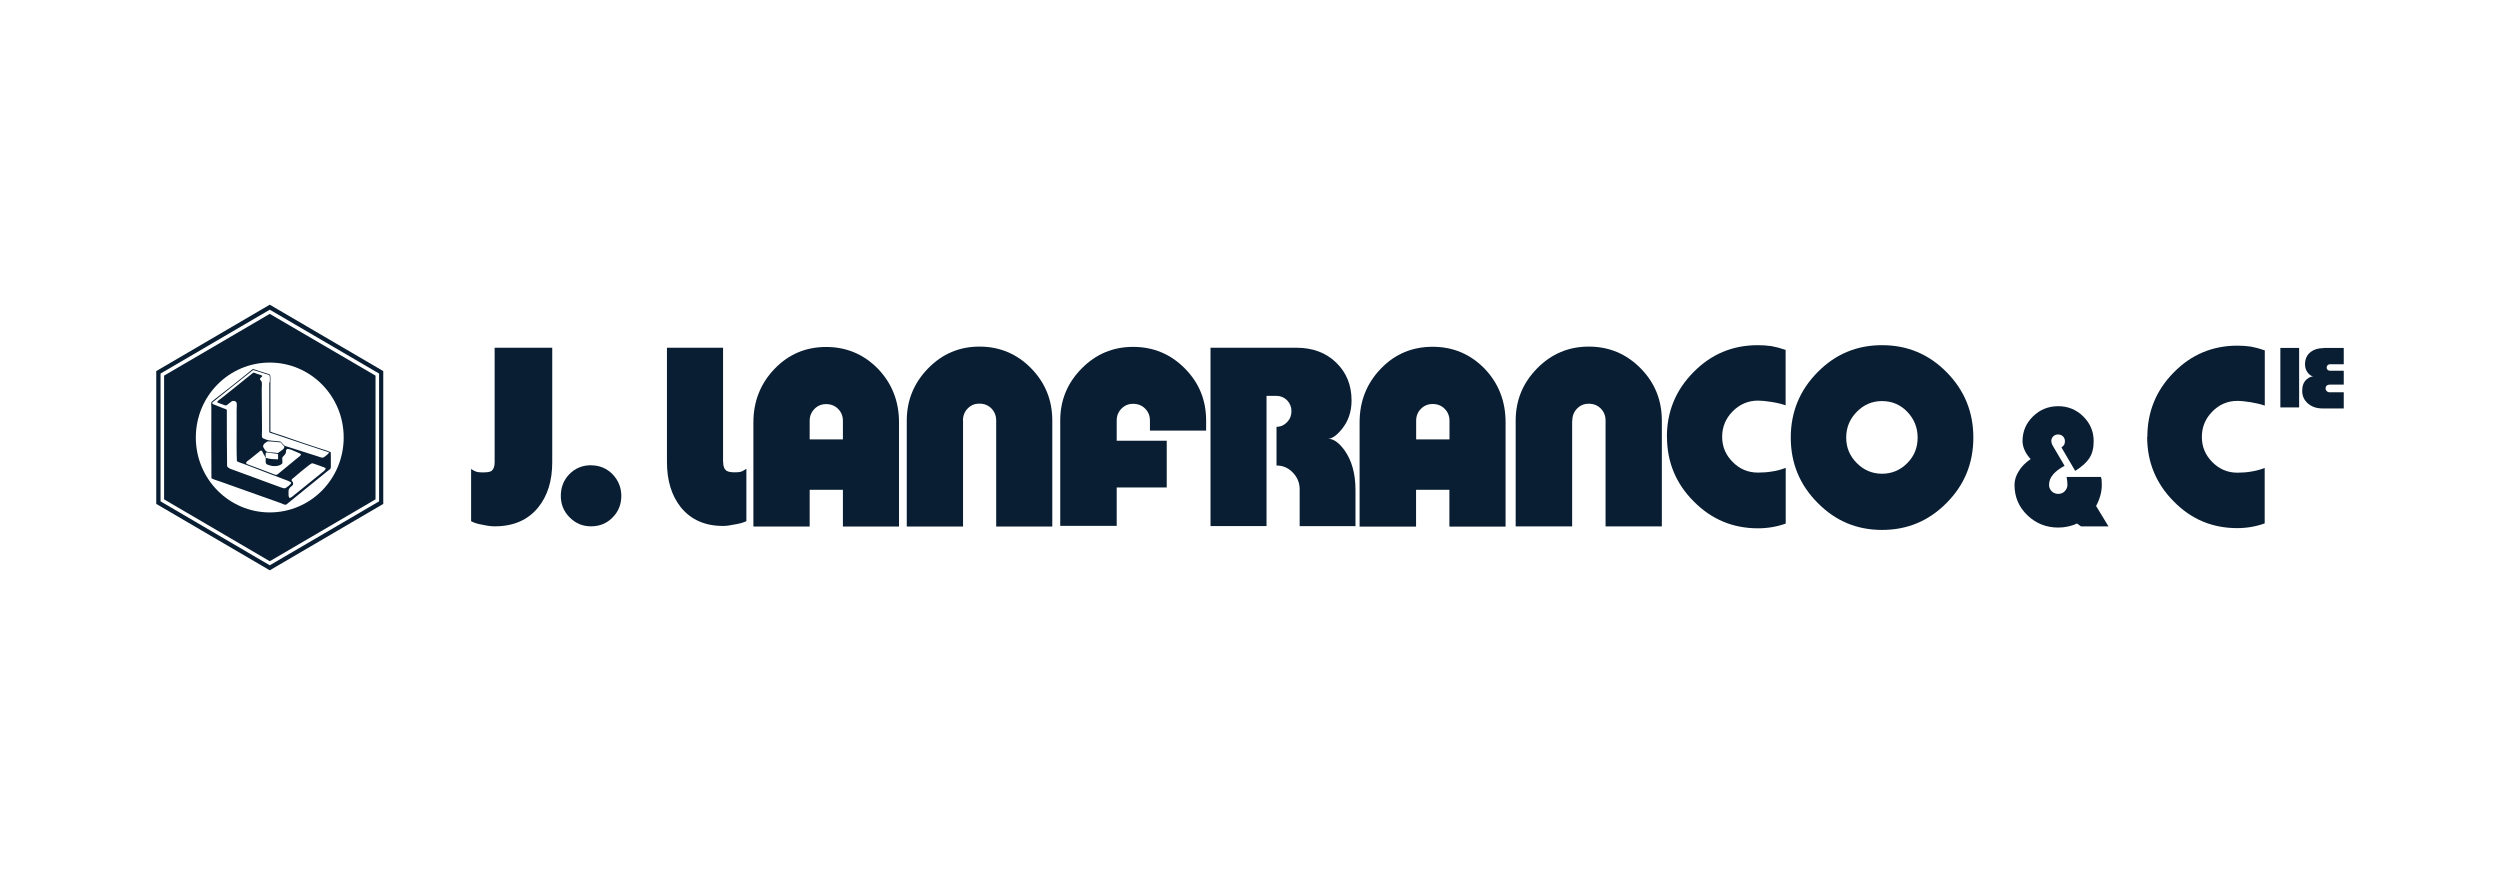 <svg xmlns="http://www.w3.org/2000/svg" width="160" height="56" viewBox="0 0 160 56" fill="none"><g clip-path="url(#clip0_166_3059)"><path d="M31.663 22.255H35.343V29.592C35.343 30.785 35.038 31.747 34.435 32.486C33.778 33.285 32.857 33.685 31.657 33.685C31.448 33.685 31.197 33.655 30.898 33.588C30.587 33.539 30.342 33.461 30.151 33.358V30.01C30.223 30.064 30.3 30.113 30.396 30.155C30.492 30.204 30.659 30.234 30.898 30.234C31.155 30.234 31.334 30.21 31.43 30.155C31.579 30.058 31.657 29.871 31.657 29.592V22.255H31.663Z" fill="#091E32"></path><path d="M37.828 29.78C38.36 29.78 38.82 29.968 39.202 30.349C39.572 30.736 39.764 31.203 39.764 31.741C39.764 32.28 39.578 32.746 39.202 33.122C38.832 33.497 38.372 33.685 37.828 33.685C37.284 33.685 36.842 33.497 36.46 33.116C36.084 32.74 35.892 32.286 35.892 31.735C35.892 31.184 36.078 30.718 36.442 30.343C36.812 29.968 37.278 29.774 37.828 29.774V29.78Z" fill="#091E32"></path><path d="M46.282 29.574C46.282 29.853 46.359 30.04 46.514 30.137C46.616 30.198 46.783 30.228 47.028 30.228C47.273 30.228 47.429 30.204 47.524 30.149C47.614 30.095 47.697 30.046 47.769 30.004V33.352C47.584 33.443 47.339 33.515 47.028 33.564C46.718 33.63 46.467 33.661 46.282 33.661C45.117 33.661 44.215 33.261 43.569 32.462C42.984 31.723 42.685 30.761 42.685 29.568V22.255H46.276V29.574H46.282Z" fill="#091E32"></path><path d="M52.871 25.863C52.578 25.863 52.327 25.966 52.124 26.172C51.921 26.378 51.819 26.632 51.819 26.928V28.121H53.946V26.928C53.946 26.632 53.845 26.378 53.642 26.172C53.438 25.966 53.182 25.863 52.871 25.863ZM51.819 33.697H48.217V27.037C48.217 25.687 48.671 24.543 49.573 23.605C50.469 22.672 51.569 22.206 52.871 22.206C54.173 22.206 55.279 22.672 56.193 23.605C57.089 24.543 57.537 25.687 57.537 27.037V33.697H53.946V31.348H51.819V33.697Z" fill="#091E32"></path><path d="M61.635 26.916V33.697H58.033V26.916C58.033 25.615 58.493 24.501 59.407 23.568C60.309 22.642 61.408 22.182 62.687 22.182C63.965 22.182 65.082 22.642 65.99 23.568C66.892 24.489 67.347 25.603 67.347 26.916V33.697H63.756V26.916C63.756 26.608 63.654 26.353 63.451 26.141C63.248 25.936 62.991 25.833 62.681 25.833C62.37 25.833 62.137 25.936 61.934 26.141C61.731 26.347 61.629 26.608 61.629 26.916H61.635Z" fill="#091E32"></path><path d="M71.463 33.654H67.855V26.91C67.855 25.615 68.314 24.501 69.229 23.581C70.137 22.66 71.23 22.2 72.52 22.2C73.811 22.2 74.922 22.66 75.83 23.581C76.738 24.495 77.192 25.603 77.192 26.91V27.558H73.596V26.91C73.596 26.614 73.494 26.359 73.291 26.154C73.088 25.948 72.831 25.845 72.52 25.845C72.21 25.845 71.977 25.948 71.774 26.154C71.57 26.359 71.469 26.614 71.469 26.91V28.206H74.671V31.197H71.469V33.654H71.463Z" fill="#091E32"></path><path d="M77.473 33.667V22.255H82.975C84.009 22.255 84.857 22.57 85.514 23.205C86.171 23.841 86.5 24.646 86.5 25.633C86.5 26.347 86.291 26.959 85.879 27.461C85.544 27.873 85.251 28.079 84.995 28.079C85.341 28.079 85.694 28.327 86.052 28.823C86.518 29.477 86.751 30.325 86.751 31.36V33.673H83.178V31.318C83.178 30.906 83.035 30.549 82.742 30.246C82.456 29.943 82.103 29.792 81.697 29.792V27.316C81.96 27.316 82.187 27.213 82.378 27.013C82.563 26.82 82.653 26.589 82.653 26.317C82.653 26.044 82.563 25.82 82.378 25.621C82.187 25.433 81.96 25.336 81.697 25.336H81.058V33.667H77.467H77.473Z" fill="#091E32"></path><path d="M100.617 26.916V33.691H97.003V26.916C97.003 25.615 97.463 24.501 98.383 23.568C99.291 22.648 100.39 22.182 101.681 22.182C102.971 22.182 104.082 22.642 104.996 23.568C105.904 24.489 106.358 25.603 106.358 26.916V33.691H102.756V26.916C102.756 26.608 102.654 26.353 102.451 26.148C102.248 25.942 101.991 25.839 101.681 25.839C101.37 25.839 101.137 25.942 100.934 26.148C100.731 26.353 100.629 26.614 100.629 26.916H100.617Z" fill="#091E32"></path><path d="M106.681 27.958C106.681 26.335 107.254 24.949 108.396 23.805C109.525 22.66 110.893 22.091 112.506 22.091C112.787 22.091 113.073 22.109 113.378 22.152C113.665 22.206 113.969 22.285 114.28 22.394V25.942C114.029 25.851 113.725 25.778 113.378 25.724C113.032 25.669 112.739 25.639 112.512 25.639C111.884 25.639 111.347 25.869 110.893 26.323C110.445 26.777 110.218 27.322 110.218 27.952C110.218 28.581 110.439 29.114 110.893 29.568C111.341 30.022 111.878 30.246 112.512 30.246C112.834 30.246 113.133 30.222 113.414 30.174C113.689 30.137 113.981 30.058 114.286 29.943V33.509C113.725 33.709 113.133 33.812 112.512 33.812C110.899 33.812 109.531 33.237 108.401 32.093C107.26 30.954 106.687 29.574 106.687 27.952L106.681 27.958Z" fill="#091E32"></path><path d="M120.451 25.669C119.818 25.669 119.28 25.899 118.832 26.359C118.384 26.813 118.157 27.364 118.157 28.006C118.157 28.648 118.384 29.181 118.832 29.635C119.28 30.089 119.824 30.319 120.451 30.319C121.079 30.319 121.622 30.089 122.07 29.635C122.513 29.187 122.728 28.648 122.728 28.006C122.728 27.364 122.507 26.82 122.07 26.359C121.628 25.899 121.091 25.669 120.451 25.669ZM120.451 22.091C122.07 22.091 123.445 22.666 124.586 23.823C125.727 24.979 126.294 26.372 126.294 28.006C126.294 29.641 125.727 31.033 124.586 32.183C123.445 33.34 122.07 33.915 120.451 33.915C118.832 33.915 117.464 33.34 116.329 32.183C115.182 31.033 114.609 29.641 114.609 28.006C114.609 26.372 115.182 24.973 116.329 23.817C117.458 22.666 118.832 22.091 120.451 22.091Z" fill="#091E32"></path><path d="M131.725 25.996C132.346 25.996 132.884 26.214 133.326 26.65C133.768 27.086 133.995 27.613 133.995 28.23C133.995 28.678 133.905 29.047 133.714 29.326C133.529 29.61 133.23 29.877 132.812 30.137L131.934 28.636C132.023 28.563 132.089 28.503 132.113 28.448C132.143 28.393 132.155 28.321 132.155 28.23C132.155 28.115 132.113 28.012 132.029 27.927C131.946 27.843 131.838 27.806 131.713 27.806C131.593 27.806 131.492 27.849 131.408 27.927C131.324 28.012 131.283 28.109 131.283 28.23C131.294 28.351 131.324 28.436 131.36 28.496L132.131 29.81C131.814 29.98 131.569 30.167 131.402 30.361C131.229 30.561 131.139 30.785 131.139 31.033C131.139 31.184 131.193 31.318 131.306 31.439C131.42 31.554 131.563 31.608 131.731 31.608C131.898 31.608 132.029 31.554 132.143 31.439C132.256 31.318 132.316 31.184 132.316 31.033C132.316 30.882 132.298 30.712 132.262 30.525H134.461C134.473 30.591 134.491 30.646 134.503 30.694C134.509 30.749 134.515 30.864 134.515 31.039C134.515 31.475 134.395 31.923 134.15 32.383L134.945 33.691H133.188L132.925 33.503C132.758 33.588 132.573 33.648 132.376 33.691C132.173 33.739 131.958 33.764 131.731 33.764C130.96 33.764 130.303 33.503 129.753 32.977C129.204 32.45 128.929 31.802 128.929 31.039C128.929 30.736 129.018 30.44 129.204 30.149C129.377 29.859 129.634 29.604 129.962 29.38C129.813 29.223 129.699 29.059 129.616 28.896C129.502 28.672 129.442 28.454 129.442 28.23C129.442 27.613 129.664 27.086 130.112 26.65C130.554 26.214 131.097 25.996 131.731 25.996H131.725Z" fill="#091E32"></path><path d="M137.43 27.964C137.43 26.347 137.998 24.967 139.127 23.829C140.244 22.691 141.6 22.122 143.196 22.122C143.47 22.122 143.757 22.14 144.056 22.182C144.343 22.236 144.641 22.315 144.946 22.424V25.96C144.695 25.869 144.396 25.802 144.05 25.742C143.703 25.687 143.417 25.657 143.19 25.657C142.568 25.657 142.031 25.887 141.588 26.341C141.14 26.795 140.919 27.334 140.919 27.964C140.919 28.593 141.14 29.12 141.588 29.574C142.031 30.022 142.568 30.252 143.19 30.252C143.506 30.252 143.805 30.228 144.08 30.18C144.355 30.137 144.641 30.064 144.94 29.95V33.497C144.384 33.697 143.799 33.8 143.184 33.8C141.588 33.8 140.232 33.231 139.115 32.087C137.986 30.948 137.418 29.574 137.418 27.964H137.43Z" fill="#091E32"></path><path d="M147.144 22.267V26.075H145.943V22.267H147.144Z" fill="#091E32"></path><path d="M148.715 22.267H150V23.314H149.116C149.056 23.314 149.002 23.332 148.966 23.375C148.93 23.417 148.907 23.465 148.907 23.526C148.907 23.581 148.924 23.629 148.966 23.671C149.008 23.708 149.056 23.726 149.116 23.726H150V24.616H149.086C149.014 24.616 148.954 24.64 148.907 24.682C148.859 24.725 148.835 24.785 148.835 24.852C148.835 24.918 148.859 24.979 148.907 25.027C148.954 25.076 149.014 25.106 149.086 25.106H150V26.141H148.644C148.261 26.141 147.945 26.032 147.706 25.82C147.461 25.609 147.341 25.342 147.341 25.009C147.341 24.676 147.437 24.446 147.628 24.277C147.771 24.156 147.915 24.089 148.064 24.089C147.969 24.089 147.861 24.029 147.748 23.913C147.598 23.756 147.521 23.556 147.521 23.32C147.521 22.975 147.646 22.703 147.891 22.521C148.106 22.358 148.375 22.279 148.709 22.279L148.715 22.267Z" fill="#091E32"></path><path d="M91.686 25.857C91.393 25.857 91.142 25.96 90.939 26.166C90.736 26.371 90.634 26.626 90.634 26.922V28.121H92.767V26.922C92.767 26.626 92.665 26.371 92.462 26.166C92.259 25.96 92.002 25.857 91.692 25.857H91.686ZM90.628 33.703H87.014V27.031C87.014 25.681 87.468 24.531 88.376 23.593C89.272 22.66 90.377 22.194 91.686 22.194C92.994 22.194 94.099 22.66 95.013 23.593C95.909 24.531 96.357 25.675 96.357 27.031V33.703H92.761V31.348H90.628V33.703Z" fill="#091E32"></path><path fill-rule="evenodd" clip-rule="evenodd" d="M20.658 29.883C20.503 29.816 20.306 29.756 20.156 29.701C20.084 29.671 19.989 29.635 19.935 29.665C19.875 29.695 19.816 29.744 19.762 29.78C19.433 30.028 19.117 30.301 18.8 30.573C18.74 30.622 18.657 30.664 18.663 30.73C18.663 30.809 18.734 30.809 18.752 30.888C18.794 31.063 18.669 31.1 18.585 31.178C18.567 31.197 18.549 31.227 18.525 31.251C18.453 31.348 18.465 31.421 18.465 31.626C18.465 31.747 18.483 31.844 18.537 31.863C18.579 31.875 18.657 31.82 18.71 31.778C18.866 31.657 19.015 31.536 19.147 31.427C19.642 31.027 20.114 30.652 20.592 30.258C20.682 30.18 20.813 30.113 20.849 29.98C20.801 29.931 20.724 29.901 20.652 29.871L20.658 29.883ZM17.438 29.005C17.277 28.987 17.085 28.932 17.008 28.981C16.996 29.078 16.99 29.229 17.026 29.308C17.241 29.38 17.51 29.392 17.79 29.398C17.808 29.302 17.79 29.174 17.796 29.066C17.713 29.029 17.575 29.023 17.432 29.005H17.438ZM17.324 29.798C17.193 29.768 17.044 29.732 17.014 29.635C16.99 29.562 17.014 29.38 17.008 29.308C17.008 29.284 16.984 29.271 16.972 29.247C16.948 29.205 16.93 29.162 16.906 29.12C16.894 29.102 16.876 29.084 16.864 29.059C16.823 28.975 16.787 28.841 16.709 28.835C16.661 28.835 16.619 28.884 16.578 28.92C16.345 29.114 16.201 29.223 15.968 29.411C15.915 29.459 15.741 29.544 15.753 29.635C15.759 29.695 15.879 29.732 15.962 29.762C16.464 29.943 16.924 30.125 17.408 30.307C17.498 30.343 17.605 30.391 17.665 30.391C17.743 30.391 17.808 30.325 17.886 30.258C18.304 29.919 18.675 29.616 19.087 29.271C19.129 29.241 19.272 29.144 19.26 29.078C19.254 29.041 19.141 28.999 19.069 28.969C18.836 28.878 18.639 28.757 18.412 28.727C18.358 28.721 18.34 28.793 18.304 28.829C18.322 28.993 18.268 29.047 18.197 29.132C18.155 29.187 18.089 29.229 18.071 29.284C18.047 29.386 18.089 29.514 18.071 29.653C17.928 29.828 17.587 29.865 17.324 29.804V29.798ZM16.87 28.454C16.84 28.503 16.852 28.527 16.834 28.587C16.918 28.702 16.954 28.872 17.103 28.914C17.283 28.963 17.563 28.951 17.784 28.999C17.91 28.92 18.012 28.817 18.137 28.739C18.161 28.678 18.209 28.654 18.197 28.587C18.191 28.551 18.119 28.497 18.083 28.454C18.035 28.4 17.994 28.351 17.97 28.315C17.707 28.285 17.372 28.248 17.127 28.248C17.05 28.291 16.912 28.381 16.864 28.454H16.87ZM17.265 24.471C17.265 24.331 17.289 24.101 17.247 24.029C17.217 23.98 17.085 23.956 17.002 23.932C16.721 23.841 16.476 23.756 16.213 23.683C16.213 23.665 16.189 23.683 16.189 23.689C15.395 24.307 14.54 25.009 13.728 25.651C13.674 25.693 13.573 25.748 13.579 25.802C13.579 25.863 13.734 25.905 13.794 25.93C13.991 26.008 14.11 26.057 14.278 26.123C14.361 26.154 14.451 26.172 14.517 26.232C14.517 27.437 14.517 28.636 14.534 29.828C14.588 29.974 14.797 30.022 14.976 30.089C15.454 30.27 15.897 30.428 16.357 30.597C16.9 30.797 17.426 30.997 17.97 31.191C18.059 31.221 18.167 31.257 18.233 31.251C18.31 31.239 18.412 31.118 18.477 31.1C18.489 31.1 18.477 31.088 18.483 31.082C18.537 31.021 18.627 30.985 18.639 30.888C18.519 30.791 18.37 30.749 18.227 30.694C17.796 30.525 17.354 30.355 16.912 30.192C16.47 30.028 16.028 29.853 15.598 29.689C15.448 29.635 15.293 29.598 15.162 29.514C15.132 28.914 15.144 28.285 15.144 27.643V26.232C15.144 26.081 15.174 25.863 15.138 25.766C15.12 25.718 15.042 25.663 14.982 25.657C14.839 25.639 14.779 25.73 14.684 25.796C14.6 25.857 14.528 25.942 14.451 25.948C14.403 25.948 14.355 25.923 14.302 25.905C14.2 25.869 14.11 25.839 14.021 25.802C13.979 25.784 13.919 25.766 13.895 25.73C13.961 25.621 14.074 25.56 14.176 25.482C14.815 24.979 15.431 24.471 16.076 23.956C16.136 23.907 16.195 23.853 16.231 23.847C16.273 23.847 16.321 23.877 16.369 23.895C16.422 23.913 16.47 23.932 16.506 23.944C16.613 23.986 16.709 23.992 16.787 24.053C16.775 24.137 16.649 24.162 16.637 24.253C16.631 24.319 16.739 24.374 16.751 24.452C16.775 24.573 16.751 24.743 16.751 24.906C16.751 25.748 16.769 26.65 16.769 27.54C16.769 27.679 16.745 27.903 16.775 27.988C16.799 28.048 16.882 28.079 16.954 28.103C17.038 28.133 17.109 28.163 17.175 28.176C17.294 28.2 17.432 28.206 17.563 28.218C17.695 28.224 17.826 28.254 17.952 28.26C17.97 28.285 18 28.303 18.023 28.327C18.071 28.375 18.119 28.436 18.161 28.478C18.227 28.545 18.292 28.557 18.394 28.587C19.051 28.793 19.684 28.999 20.335 29.205C20.443 29.241 20.568 29.296 20.646 29.29C20.724 29.284 20.813 29.199 20.879 29.15C20.957 29.09 21.034 29.029 21.058 28.951C19.858 28.563 18.651 28.145 17.468 27.752C17.39 27.728 17.3 27.715 17.235 27.661V24.477L17.265 24.471ZM16.201 23.617C16.464 23.708 16.733 23.792 17.014 23.883C17.103 23.913 17.229 23.932 17.271 23.98C17.324 24.047 17.306 24.259 17.306 24.416V27.625C17.462 27.697 17.629 27.74 17.79 27.794C18.262 27.939 18.746 28.127 19.23 28.285C19.553 28.393 19.881 28.503 20.204 28.611C20.527 28.721 20.855 28.805 21.166 28.938C21.184 29.169 21.172 29.441 21.172 29.707C21.172 29.798 21.184 29.889 21.166 29.956C21.148 30.022 21.07 30.07 20.999 30.119C20.58 30.452 20.138 30.821 19.738 31.142C19.326 31.481 18.902 31.814 18.471 32.171C18.406 32.226 18.328 32.298 18.28 32.304C18.209 32.311 18.071 32.238 17.976 32.202C16.679 31.735 15.401 31.287 14.116 30.827C13.919 30.755 13.716 30.706 13.531 30.609C13.519 29.12 13.525 27.613 13.525 26.057C13.525 25.948 13.507 25.827 13.525 25.754C13.537 25.718 13.62 25.651 13.68 25.603C14.056 25.3 14.487 24.973 14.851 24.688C15.293 24.337 15.741 23.974 16.177 23.623C16.189 23.623 16.189 23.617 16.201 23.617Z" fill="#091E32"></path><path d="M10.275 23.907V32.087L17.265 36.179L24.261 32.087V23.907L17.265 19.821L10.275 23.907ZM10 32.25V23.75L17.265 19.5L24.529 23.75V32.25L17.265 36.5L10 32.25Z" fill="#091E32"></path><path fill-rule="evenodd" clip-rule="evenodd" d="M17.265 32.795C14.654 32.795 12.533 30.652 12.533 28C12.533 25.348 14.648 23.205 17.265 23.205C19.881 23.205 21.996 25.348 21.996 28C21.996 30.652 19.881 32.795 17.265 32.795ZM17.265 20.087L10.502 24.041V31.959L17.265 35.919L24.034 31.959V24.041L17.265 20.087Z" fill="#091E32"></path></g><defs><clipPath id="clip0_166_3059"><rect width="140" height="17" fill="white" transform="translate(10 19.5)"></rect></clipPath></defs></svg>
